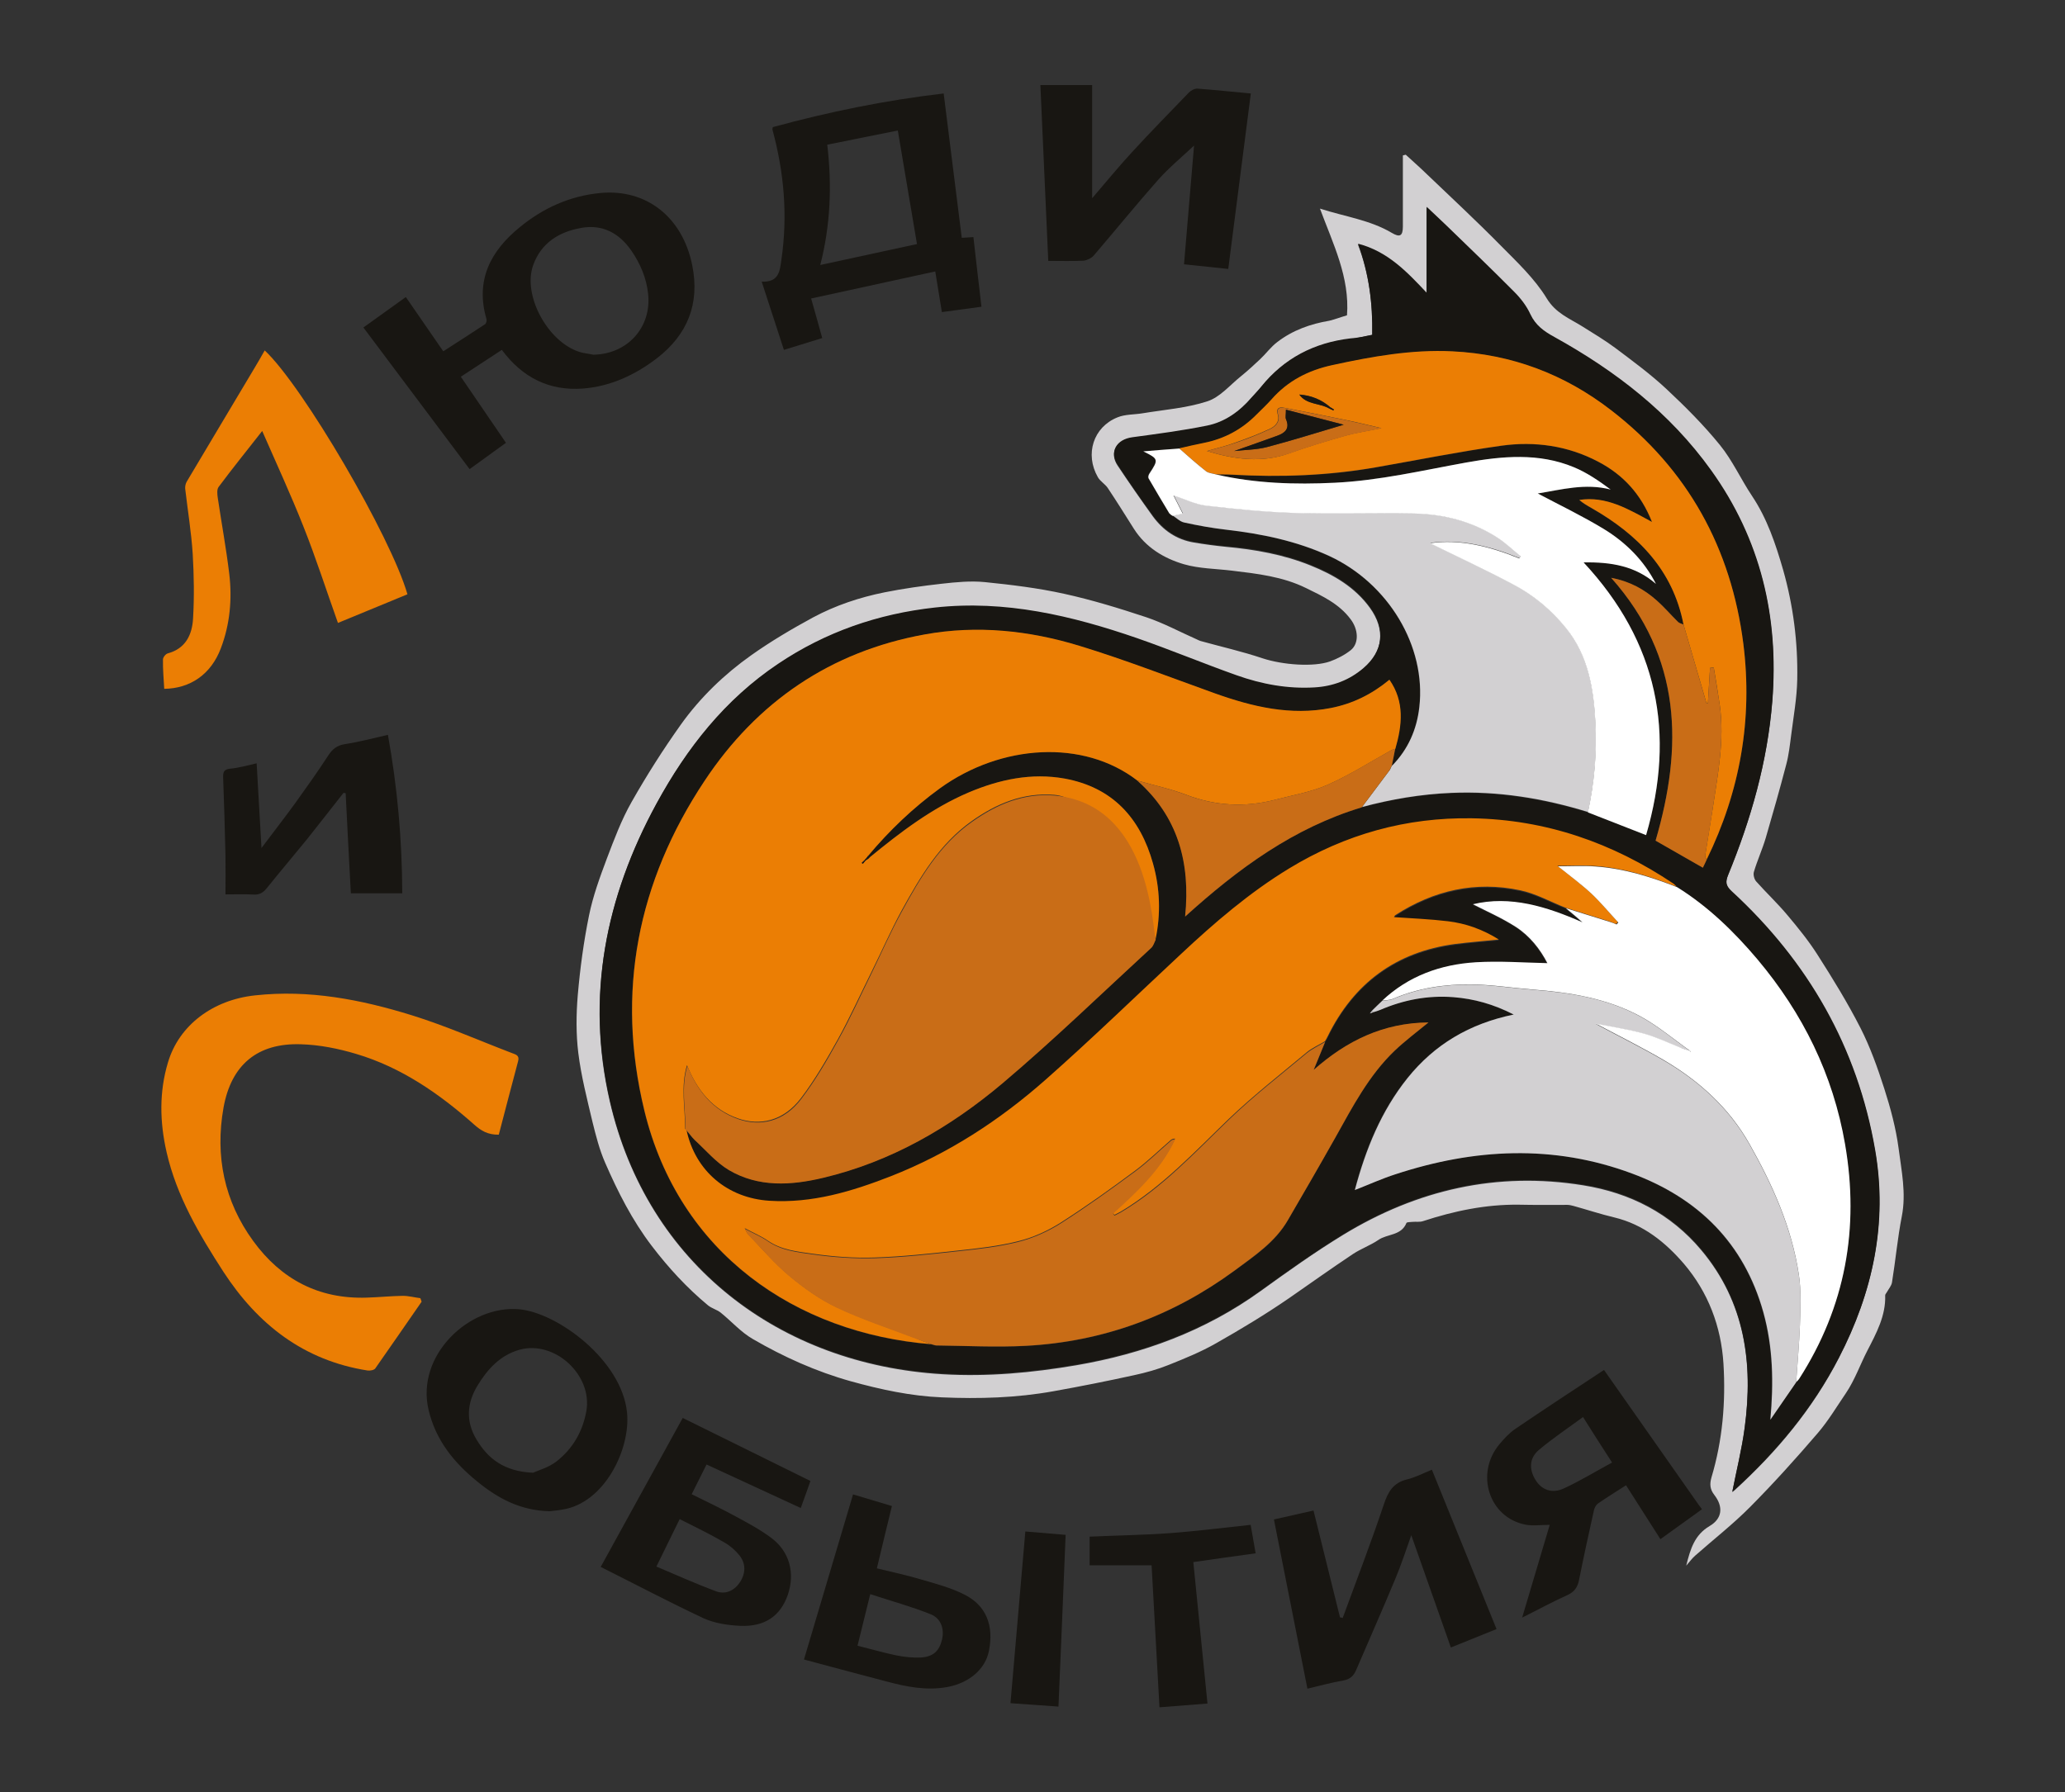<?xml version="1.0" encoding="UTF-8"?> <!-- Generator: Adobe Illustrator 25.4.0, SVG Export Plug-In . SVG Version: 6.00 Build 0) --> <svg xmlns="http://www.w3.org/2000/svg" xmlns:xlink="http://www.w3.org/1999/xlink" id="Слой_1" x="0px" y="0px" viewBox="0 0 115.3 100.1" style="enable-background:new 0 0 115.3 100.1;" xml:space="preserve"><rect x="0" y="0" width="115.3" height="100.1" fill="#333333" stroke="none"/> <style type="text/css"> .st0{fill:#D2D0D2;} .st1{fill:#EB7E04;} .st2{fill:#181612;} .st3{fill:#C96D17;} .st4{fill:#FFFFFF;} </style> <g> <path class="st0" d="M75.21,17.61c0.16-2.12-0.77-3.97-1.51-5.96c1.39,0.45,2.79,0.63,4.02,1.36c0.44,0.26,0.61,0.17,0.61-0.36 c0-1.32,0-2.65,0-3.97c0.05-0.01,0.11-0.03,0.16-0.04c0.38,0.35,0.78,0.7,1.15,1.06c1.39,1.33,2.79,2.63,4.14,4 c0.92,0.93,1.91,1.86,2.58,2.96c0.51,0.84,1.27,1.12,1.99,1.57c0.62,0.39,1.26,0.77,1.85,1.21c0.97,0.73,1.95,1.45,2.83,2.27 c1.06,0.99,2.09,2.02,3,3.14c0.7,0.86,1.17,1.91,1.79,2.84c0.85,1.27,1.32,2.68,1.74,4.13c0.57,2.01,0.83,4.06,0.79,6.13 c-0.02,1.04-0.21,2.08-0.34,3.11c-0.07,0.54-0.13,1.09-0.27,1.62c-0.36,1.38-0.75,2.75-1.15,4.12c-0.19,0.64-0.47,1.25-0.66,1.89 c-0.05,0.16,0.02,0.42,0.13,0.54c0.57,0.64,1.2,1.23,1.75,1.89c0.59,0.7,1.18,1.43,1.67,2.2c0.85,1.33,1.68,2.68,2.4,4.09 c0.55,1.08,0.96,2.24,1.33,3.39c0.35,1.09,0.65,2.21,0.8,3.34c0.16,1.25,0.43,2.5,0.18,3.78c-0.24,1.22-0.35,2.47-0.55,3.7 c-0.03,0.19-0.19,0.37-0.29,0.55c-0.03,0.06-0.09,0.11-0.09,0.17c0.04,1.14-0.5,2.13-0.99,3.08c-0.41,0.79-0.7,1.64-1.2,2.38 c-0.51,0.75-0.98,1.54-1.57,2.23c-1.21,1.41-2.46,2.8-3.77,4.12c-0.96,0.97-2.05,1.82-3.08,2.73c-0.15,0.13-0.27,0.29-0.5,0.56 c0.24-0.97,0.48-1.72,1.3-2.21c0.72-0.42,0.78-1.08,0.27-1.74c-0.24-0.31-0.27-0.59-0.16-0.98c0.62-2.07,0.8-4.2,0.67-6.35 c-0.13-2.08-0.85-3.98-2.2-5.57c-1.04-1.21-2.27-2.21-3.9-2.6c-0.76-0.18-1.51-0.43-2.27-0.64c-0.11-0.03-0.24-0.06-0.35-0.06 c-0.91,0-1.81,0.01-2.72-0.01c-1.84-0.02-3.6,0.35-5.34,0.92c-0.18,0.06-0.39,0.02-0.59,0.04c-0.12,0.01-0.31,0.01-0.33,0.06 c-0.29,0.72-1.07,0.6-1.57,0.95c-0.44,0.3-0.97,0.49-1.41,0.78c-1.2,0.8-2.38,1.64-3.56,2.46c-1.32,0.91-2.7,1.74-4.09,2.53 c-0.84,0.48-1.75,0.85-2.65,1.21c-0.62,0.25-1.27,0.43-1.92,0.57c-1.5,0.33-3.01,0.63-4.52,0.9c-2.06,0.37-4.14,0.43-6.22,0.34 c-1.73-0.07-3.43-0.44-5.09-0.9c-1.93-0.54-3.75-1.36-5.47-2.36c-0.66-0.38-1.19-0.99-1.8-1.48c-0.21-0.16-0.49-0.23-0.7-0.4 c-1.18-0.98-2.21-2.1-3.14-3.32c-1.09-1.43-1.89-3.01-2.6-4.64c-0.32-0.73-0.52-1.52-0.71-2.29c-0.3-1.27-0.63-2.55-0.79-3.84 c-0.13-1.06-0.12-2.16-0.03-3.23c0.13-1.5,0.33-2.99,0.63-4.46c0.22-1.08,0.6-2.12,0.99-3.16c0.41-1.08,0.82-2.18,1.39-3.18 c0.84-1.48,1.76-2.93,2.75-4.32c1.08-1.51,2.42-2.8,3.93-3.87c1.1-0.78,2.27-1.47,3.45-2.11c1.25-0.67,2.6-1.12,3.99-1.4 c1.05-0.21,2.12-0.36,3.19-0.48c0.8-0.09,1.62-0.17,2.42-0.09c1.48,0.15,2.96,0.33,4.41,0.65c1.55,0.34,3.08,0.81,4.59,1.31 c0.98,0.33,1.9,0.83,2.85,1.25c0.06,0.03,0.12,0.06,0.19,0.08c1.15,0.32,2.31,0.58,3.44,0.96c1.15,0.38,2.87,0.5,3.78,0.18 c0.41-0.15,0.82-0.36,1.16-0.63c0.48-0.39,0.42-1.17-0.01-1.73c-0.64-0.86-1.57-1.29-2.49-1.74c-1.3-0.64-2.72-0.8-4.13-0.97 c-0.9-0.11-1.83-0.11-2.69-0.36c-1.12-0.33-2.13-0.94-2.79-1.98c-0.48-0.76-0.96-1.53-1.46-2.28c-0.15-0.22-0.42-0.37-0.55-0.6 c-0.74-1.29-0.25-2.8,1.09-3.34c0.43-0.18,0.94-0.15,1.41-0.23c1.21-0.2,2.46-0.29,3.62-0.67c0.7-0.23,1.25-0.9,1.86-1.39 c0.37-0.3,0.73-0.63,1.08-0.96c0.33-0.31,0.6-0.69,0.96-0.96c0.86-0.66,1.85-1.01,2.91-1.19C74.53,17.84,74.83,17.72,75.21,17.61z M76.62,18.7c-0.43,0.08-0.83,0.19-1.24,0.24c-2.01,0.23-3.68,1.1-4.96,2.68c-0.17,0.21-0.37,0.41-0.55,0.62 c-0.67,0.78-1.49,1.37-2.49,1.57c-1.38,0.27-2.78,0.46-4.17,0.65c-0.88,0.12-1.29,0.82-0.81,1.54c0.64,0.96,1.3,1.91,1.97,2.84 c0.57,0.78,1.32,1.3,2.29,1.46c0.59,0.1,1.19,0.18,1.79,0.24c1.62,0.15,3.21,0.43,4.72,1.04c1.29,0.52,2.48,1.21,3.32,2.37 c0.88,1.22,0.74,2.45-0.37,3.4c-0.79,0.67-1.7,1.02-2.73,1.08c-1.5,0.09-2.96-0.19-4.36-0.68c-1.86-0.66-3.69-1.43-5.55-2.07 c-3.65-1.26-7.37-2.14-11.29-1.71c-3.17,0.35-6.1,1.36-8.75,3.14c-2.97,1.99-5.1,4.71-6.79,7.8c-2.84,5.22-3.95,10.75-2.6,16.61 c2.1,9.09,9.48,14.69,18.58,15.23c2.51,0.15,4.99-0.08,7.46-0.5c3.73-0.64,7.2-1.91,10.29-4.14c1.51-1.09,3.02-2.17,4.61-3.14 c4.13-2.52,8.6-3.55,13.41-2.77c2.61,0.42,4.88,1.57,6.6,3.63c2.43,2.9,2.9,6.32,2.41,9.93c-0.16,1.2-0.46,2.39-0.69,3.57 c0.02-0.01,0.07-0.04,0.12-0.09c2.35-2.14,4.37-4.55,5.83-7.39c1.89-3.65,2.72-7.51,2.02-11.59c-0.99-5.73-3.74-10.52-8.01-14.45 c-0.32-0.29-0.36-0.51-0.2-0.91c1.28-3.12,2.2-6.33,2.47-9.71c0.37-4.7-0.65-9.03-3.42-12.89c-2.3-3.2-5.34-5.54-8.75-7.44 c-0.57-0.31-1.05-0.65-1.34-1.27c-0.21-0.46-0.54-0.89-0.9-1.25c-1.24-1.25-2.51-2.46-3.77-3.69c-0.33-0.32-0.67-0.64-1.12-1.06 c0,1.68,0,3.2,0,4.8c-1.11-1.18-2.18-2.31-3.83-2.74C76.44,15.28,76.65,16.94,76.62,18.7z"></path> <path class="st1" d="M23.54,72.7c-0.86,1.24-1.72,2.49-2.59,3.73c-0.07,0.09-0.29,0.13-0.43,0.11c-3.56-0.56-6.13-2.57-8.05-5.52 c-1.35-2.09-2.61-4.22-3.17-6.68c-0.38-1.67-0.42-3.35,0.08-5.01c0.62-2.08,2.51-3.49,4.86-3.74c3.01-0.33,5.91,0.23,8.75,1.11 c1.9,0.59,3.73,1.4,5.59,2.11c0.2,0.08,0.44,0.12,0.35,0.45c-0.37,1.37-0.72,2.75-1.08,4.11c-0.61,0.01-0.99-0.22-1.37-0.56 c-1.95-1.73-4.07-3.2-6.59-3.95c-1-0.3-2.05-0.51-3.09-0.54c-2.43-0.08-3.89,1.15-4.32,3.54c-0.48,2.7,0.04,5.23,1.66,7.45 c1.55,2.13,3.65,3.25,6.34,3.16c0.67-0.02,1.34-0.09,2.01-0.1c0.33,0,0.65,0.09,0.98,0.13C23.5,72.57,23.52,72.63,23.54,72.7z"></path> <path class="st2" d="M28.02,19.54c-0.78,0.51-1.52,1-2.29,1.5c0.84,1.23,1.66,2.43,2.52,3.69c-0.67,0.48-1.33,0.96-2.03,1.47 c-1.97-2.63-3.94-5.26-5.93-7.91c0.8-0.57,1.56-1.12,2.37-1.7c0.7,1.01,1.38,2,2.09,3.03c0.79-0.51,1.56-1,2.33-1.51 c0.07-0.04,0.11-0.21,0.08-0.3c-0.63-2.17,0.24-3.8,1.86-5.12c1.3-1.07,2.81-1.75,4.49-1.91c2.58-0.25,4.6,1.35,5.14,4.03 c0.44,2.16-0.27,3.9-2,5.22c-1.21,0.92-2.57,1.55-4.1,1.67C30.68,21.84,29.18,21.1,28.02,19.54z M33.13,19.81 c1.89-0.03,3.25-1.51,3.06-3.38c-0.09-0.89-0.43-1.69-0.93-2.42c-0.68-0.99-1.62-1.5-2.82-1.28c-1.23,0.22-2.23,0.84-2.67,2.08 c-0.6,1.66,0.79,4.26,2.57,4.84C32.58,19.73,32.86,19.75,33.13,19.81z"></path> <path class="st1" d="M14.78,19.57c2.13,1.99,7.05,10.41,7.97,13.62c-1.29,0.53-2.59,1.07-3.88,1.6c-0.65-1.82-1.23-3.63-1.93-5.39 c-0.7-1.77-1.5-3.5-2.3-5.33c-0.87,1.11-1.67,2.1-2.43,3.12c-0.11,0.14-0.08,0.42-0.05,0.62c0.21,1.41,0.47,2.82,0.64,4.23 c0.17,1.42,0.04,2.83-0.47,4.17c-0.55,1.45-1.7,2.24-3.16,2.26c-0.03-0.55-0.08-1.09-0.07-1.64c0-0.12,0.15-0.31,0.27-0.34 c1-0.27,1.36-1.05,1.41-1.95c0.07-1.2,0.05-2.41-0.02-3.61c-0.08-1.22-0.28-2.43-0.42-3.64c-0.01-0.12,0.02-0.27,0.08-0.38 c1.25-2.11,2.52-4.22,3.78-6.34C14.39,20.26,14.58,19.92,14.78,19.57z"></path> <path class="st2" d="M42.53,15.73c0.98,0.04,1.01-0.61,1.1-1.23c0.36-2.46,0.15-4.87-0.5-7.26c-0.01-0.03,0.01-0.06,0.02-0.14 c3.11-0.85,6.28-1.5,9.54-1.88c0.34,2.72,0.67,5.38,1.01,8.06c0.21-0.01,0.41-0.02,0.65-0.04c0.15,1.29,0.29,2.57,0.45,3.89 c-0.72,0.1-1.45,0.2-2.21,0.3c-0.12-0.73-0.23-1.43-0.37-2.27c-2.33,0.51-4.62,1.01-6.93,1.51c0.23,0.8,0.42,1.49,0.62,2.21 c-0.71,0.22-1.41,0.43-2.14,0.66C43.37,18.31,42.97,17.08,42.53,15.73z M50.13,7.29c-1.33,0.27-2.62,0.52-3.94,0.79 c0.27,2.28,0.18,4.5-0.39,6.72c1.84-0.4,3.62-0.78,5.4-1.17C50.84,11.5,50.49,9.42,50.13,7.29z"></path> <path class="st2" d="M58.53,14.57c-0.15-3.26-0.29-6.51-0.44-9.82c0.96,0,1.89,0,2.89,0c0,2.06,0,4.13,0,6.32 c0.81-0.94,1.51-1.8,2.26-2.61c1.03-1.12,2.09-2.2,3.14-3.29c0.12-0.12,0.32-0.23,0.48-0.22c0.98,0.07,1.95,0.18,2.98,0.27 c-0.42,3.28-0.84,6.51-1.26,9.8c-0.83-0.09-1.62-0.17-2.47-0.26c0.19-2.23,0.38-4.45,0.56-6.63c-0.67,0.63-1.4,1.23-2.02,1.93 c-1.22,1.38-2.38,2.81-3.58,4.21c-0.13,0.15-0.38,0.27-0.58,0.29C59.85,14.59,59.21,14.57,58.53,14.57z"></path> <path class="st2" d="M74.97,90.36c0.77-2.1,1.58-4.2,2.29-6.32c0.24-0.73,0.53-1.23,1.31-1.42c0.46-0.11,0.89-0.34,1.38-0.54 c1.2,2.95,2.39,5.9,3.61,8.9c-0.85,0.34-1.67,0.67-2.55,1.03c-0.74-2.09-1.46-4.14-2.21-6.27c-0.31,0.87-0.57,1.67-0.89,2.43 c-0.71,1.71-1.46,3.4-2.19,5.1c-0.14,0.32-0.33,0.51-0.7,0.58c-0.67,0.11-1.33,0.3-2.02,0.46c-0.63-3.18-1.25-6.31-1.87-9.45 c0.76-0.17,1.46-0.33,2.21-0.5c0.5,2,0.99,3.98,1.48,5.97C74.85,90.33,74.91,90.34,74.97,90.36z"></path> <path class="st2" d="M95.03,84.29c-0.78,0.56-1.53,1.1-2.32,1.67c-0.64-1.01-1.28-2-1.92-3.01c-0.53,0.34-1.06,0.67-1.57,1.02 c-0.11,0.08-0.19,0.24-0.22,0.37c-0.29,1.29-0.57,2.58-0.83,3.88c-0.08,0.42-0.26,0.69-0.67,0.87c-0.83,0.37-1.62,0.81-2.51,1.25 c0.52-1.76,1.02-3.43,1.54-5.18c-0.5,0-0.94,0.07-1.35-0.01c-2.04-0.39-2.83-2.85-1.46-4.49c0.26-0.31,0.55-0.63,0.89-0.86 c1.63-1.11,3.28-2.19,4.95-3.29c1.76,2.51,3.54,5.05,5.32,7.58C94.93,84.15,94.97,84.2,95.03,84.29z M88.39,79.14 c-0.86,0.63-1.7,1.19-2.47,1.84c-0.54,0.46-0.55,1.09-0.18,1.68c0.34,0.55,0.92,0.77,1.57,0.47c0.91-0.42,1.78-0.95,2.7-1.45 C89.44,80.81,88.94,80.01,88.39,79.14z"></path> <path class="st2" d="M33.54,87.51c1.59-2.89,3.1-5.64,4.58-8.32c2.38,1.17,4.73,2.34,7.13,3.52c-0.15,0.43-0.33,0.94-0.54,1.51 c-1.76-0.81-3.48-1.61-5.26-2.43c-0.26,0.51-0.53,1.05-0.83,1.66c0.83,0.41,1.65,0.8,2.44,1.23c0.68,0.37,1.36,0.73,1.98,1.19 c1.05,0.77,1.37,1.99,0.94,3.22c-0.41,1.16-1.28,1.77-2.64,1.71c-0.69-0.03-1.43-0.14-2.05-0.42 C37.37,89.48,35.5,88.49,33.54,87.51z M37.95,84.84c-0.42,0.86-0.83,1.69-1.3,2.65c1.14,0.48,2.22,0.97,3.33,1.38 c0.5,0.19,0.99-0.01,1.31-0.47c0.35-0.5,0.37-1.07,0-1.53c-0.23-0.29-0.53-0.55-0.85-0.73C39.65,85.68,38.82,85.28,37.95,84.84z"></path> <path class="st2" d="M30.68,84.4c-1.63-0.04-2.88-0.72-4.02-1.65c-1.31-1.06-2.33-2.31-2.73-4.01c-0.72-3.04,2.26-5.87,5.06-5.62 c2.15,0.2,5.72,2.84,6.02,5.76c0.21,2.06-1.27,5.08-3.62,5.43C31.12,84.36,30.85,84.38,30.68,84.4z M29.76,82.25 c0.29-0.13,0.87-0.29,1.31-0.63c0.91-0.71,1.47-1.68,1.67-2.82c0.35-2.01-1.77-3.96-3.73-3.42c-1.07,0.3-1.78,1.07-2.34,1.99 c-0.61,0.99-0.67,2.03-0.06,3.03C27.24,81.46,28.15,82.18,29.76,82.25z"></path> <path class="st2" d="M22.46,49.89c-1,0-1.93,0-2.87,0c-0.1-1.87-0.2-3.73-0.29-5.59c-0.04-0.01-0.08-0.01-0.12-0.02 c-0.68,0.86-1.35,1.73-2.03,2.58c-0.75,0.92-1.52,1.83-2.26,2.75c-0.2,0.25-0.41,0.37-0.74,0.35c-0.48-0.03-0.96-0.01-1.56-0.01 c0-0.74,0.01-1.45,0-2.17c-0.03-1.45-0.08-2.89-0.13-4.34c-0.01-0.3,0.02-0.47,0.39-0.51c0.47-0.04,0.94-0.18,1.48-0.3 c0.09,1.55,0.18,3.08,0.27,4.73c0.67-0.89,1.29-1.69,1.88-2.5c0.63-0.88,1.26-1.76,1.85-2.67c0.23-0.35,0.48-0.56,0.92-0.63 c0.79-0.12,1.57-0.33,2.41-0.52C22.19,43.98,22.45,46.89,22.46,49.89z"></path> <path class="st2" d="M44.89,92.68c0.93-3.13,1.83-6.15,2.74-9.22c0.72,0.22,1.42,0.43,2.17,0.65c-0.28,1.14-0.55,2.27-0.84,3.48 c0.83,0.2,1.66,0.38,2.47,0.62c0.82,0.24,1.66,0.46,2.41,0.84c1.22,0.61,1.66,1.72,1.38,3.14c-0.2,1.04-1.12,1.81-2.34,2.03 c-1.17,0.21-2.29-0.02-3.41-0.32C47.97,93.51,46.46,93.1,44.89,92.68z M47.88,91.91c0.73,0.18,1.44,0.39,2.16,0.54 c0.45,0.09,0.92,0.14,1.37,0.12c0.7-0.04,1.04-0.37,1.19-1.01c0.13-0.56-0.04-1.16-0.62-1.4c-1.09-0.44-2.24-0.75-3.39-1.13 C48.33,90.08,48.11,90.97,47.88,91.91z"></path> <path class="st2" d="M60.84,85.82c1.54-0.07,3.04-0.09,4.53-0.2c1.47-0.11,2.94-0.3,4.46-0.46c0.08,0.47,0.17,0.99,0.28,1.59 c-1.16,0.16-2.31,0.32-3.48,0.49c0.26,2.62,0.52,5.23,0.79,7.9c-0.88,0.07-1.75,0.14-2.68,0.21c-0.15-2.66-0.29-5.28-0.44-7.93 c-1.15,0-2.29,0-3.46,0C60.84,86.87,60.84,86.35,60.84,85.82z"></path> <path class="st2" d="M57.25,85.53c0.79,0.07,1.49,0.13,2.25,0.19c-0.13,3.18-0.26,6.35-0.4,9.59c-0.9-0.06-1.75-0.13-2.68-0.19 C56.7,91.92,56.97,88.74,57.25,85.53z"></path> <path class="st2" d="M76.62,18.7c0.03-1.75-0.18-3.41-0.79-5.09c1.65,0.43,2.72,1.56,3.83,2.74c0-1.6,0-3.12,0-4.8 c0.44,0.42,0.78,0.73,1.12,1.06c1.26,1.22,2.53,2.44,3.77,3.69c0.36,0.36,0.69,0.79,0.9,1.25c0.29,0.62,0.77,0.96,1.34,1.27 c3.41,1.89,6.45,4.23,8.75,7.44c2.77,3.86,3.79,8.19,3.42,12.89c-0.27,3.38-1.19,6.59-2.47,9.71c-0.16,0.4-0.12,0.61,0.2,0.91 c4.27,3.93,7.02,8.72,8.01,14.45c0.71,4.09-0.13,7.94-2.02,11.59c-1.47,2.84-3.48,5.25-5.83,7.39c-0.05,0.04-0.1,0.07-0.12,0.09 c0.23-1.18,0.53-2.36,0.69-3.57c0.48-3.61,0.01-7.03-2.41-9.93c-1.72-2.06-3.99-3.21-6.6-3.63c-4.81-0.78-9.28,0.25-13.41,2.77 c-1.58,0.97-3.1,2.05-4.61,3.14c-3.1,2.23-6.56,3.5-10.29,4.14c-2.48,0.42-4.96,0.65-7.46,0.5c-9.1-0.53-16.49-6.14-18.58-15.23 c-1.35-5.85-0.25-11.38,2.6-16.61c1.69-3.1,3.82-5.81,6.79-7.8c2.65-1.78,5.58-2.79,8.75-3.14c3.92-0.43,7.64,0.45,11.29,1.71 c1.87,0.65,3.69,1.41,5.55,2.07c1.4,0.5,2.86,0.77,4.36,0.68c1.03-0.06,1.95-0.41,2.73-1.08c1.11-0.95,1.25-2.18,0.37-3.4 c-0.84-1.16-2.02-1.85-3.32-2.37c-1.51-0.61-3.1-0.9-4.72-1.04c-0.6-0.05-1.2-0.14-1.79-0.24c-0.97-0.16-1.72-0.69-2.29-1.46 c-0.68-0.93-1.34-1.88-1.97-2.84c-0.48-0.72-0.08-1.42,0.81-1.54c1.4-0.19,2.79-0.37,4.17-0.65c1-0.2,1.82-0.79,2.49-1.57 c0.18-0.21,0.38-0.4,0.55-0.62c1.28-1.58,2.95-2.44,4.96-2.68C75.79,18.88,76.19,18.78,76.62,18.7z M65.38,28.74 c0.03,0.02,0.06,0.04,0.09,0.06c0.21,0.13,0.41,0.34,0.64,0.39c0.77,0.16,1.55,0.31,2.33,0.4c1.99,0.22,3.94,0.62,5.77,1.47 c3.31,1.52,5.42,5.04,5.03,8.44c-0.14,1.24-0.63,2.37-1.53,3.28c0.06-0.32,0.12-0.63,0.19-0.95c0.38-1.32,0.53-2.61-0.33-3.86 c-0.99,0.83-2.05,1.35-3.27,1.58c-2.25,0.44-4.38-0.07-6.48-0.82c-2.51-0.9-5-1.87-7.55-2.65c-2.81-0.86-5.72-1.17-8.64-0.64 c-5.26,0.95-9.37,3.76-12.3,8.18c-3.73,5.63-4.96,11.8-3.36,18.41c1.93,7.97,8.46,12.44,16.02,13.05c0.1,0.03,0.2,0.07,0.29,0.07 c1.67,0.01,3.34,0.11,5.01,0.02c4.29-0.23,8.18-1.66,11.64-4.2c1.11-0.81,2.27-1.58,2.98-2.82c0.89-1.53,1.78-3.07,2.65-4.61 c0.96-1.71,1.87-3.47,3.31-4.85c0.57-0.55,1.22-1.03,1.89-1.58c-2.53,0.02-4.58,1.03-6.41,2.65c0.21-0.52,0.43-1.04,0.64-1.56 c0.05-0.09,0.11-0.17,0.15-0.27c1.45-2.98,3.81-4.72,7.11-5.16c0.79-0.11,1.58-0.17,2.45-0.25c-0.92-0.57-1.85-0.9-2.84-1.02 c-1-0.12-2-0.15-3.02-0.23c0.04-0.05,0.06-0.1,0.09-0.12c2.13-1.38,4.46-1.91,6.96-1.38c0.87,0.19,1.68,0.64,2.52,0.97 c0.16,0.13,0.32,0.26,0.47,0.39c0.16,0.13,0.31,0.27,0.46,0.4c-2.01-0.89-4.04-1.51-6.12-1.01c0.74,0.38,1.61,0.75,2.39,1.26 c0.79,0.51,1.36,1.25,1.77,2.03c-1.35-0.02-2.67-0.12-3.99-0.05c-1.96,0.12-3.76,0.76-5.23,2.14c-0.19,0.19-0.39,0.38-0.58,0.56 c-0.04,0.05-0.07,0.1-0.11,0.14c0.06-0.02,0.12-0.04,0.19-0.07c0.13-0.04,0.26-0.07,0.39-0.13c1.3-0.56,2.66-0.82,4.08-0.71 c1.15,0.09,2.24,0.39,3.37,0.97c-2.46,0.52-4.42,1.67-5.93,3.55c-1.48,1.84-2.33,3.96-2.94,6.25c0.8-0.31,1.52-0.64,2.27-0.88 c4.4-1.44,8.82-1.68,13.21-0.04c3.69,1.38,6.25,3.89,7.33,7.75c0.54,1.95,0.58,3.94,0.39,6c0.48-0.7,0.96-1.39,1.44-2.09 c0.06-0.06,0.12-0.12,0.17-0.19c2.59-4.03,3.38-8.42,2.56-13.1c-0.68-3.89-2.36-7.31-4.89-10.32c-1.3-1.55-2.75-2.95-4.48-4.03 c-0.06-0.06-0.12-0.13-0.18-0.17c-3.4-2.28-7.12-3.58-11.24-3.65c-3.68-0.06-7.08,0.89-10.22,2.8c-2.22,1.35-4.17,3.04-6.06,4.8 c-2.51,2.34-4.97,4.73-7.54,7c-2.57,2.27-5.43,4.13-8.64,5.39c-2.18,0.86-4.39,1.52-6.78,1.37c-2.34-0.15-4.14-1.66-4.63-3.95 c0.14,0.17,0.27,0.35,0.43,0.5c0.63,0.58,1.2,1.26,1.92,1.69c1.66,0.98,3.48,0.86,5.27,0.43c3.79-0.9,7.08-2.8,10.01-5.28 c2.85-2.41,5.54-5.02,8.29-7.55c0.13-0.12,0.18-0.31,0.26-0.47c0.3-1.42,0.25-2.84-0.14-4.23c-0.71-2.54-2.27-4.26-4.94-4.75 c-1.85-0.34-3.63,0.04-5.34,0.77c-2.07,0.88-3.83,2.23-5.55,3.64c-0.03-0.03-0.05-0.06-0.08-0.1c1.18-1.42,2.51-2.69,4.02-3.78 c3.41-2.46,8-2.75,11.01-0.43c2.26,2,2.99,4.56,2.68,7.6c2.98-2.7,6.08-4.96,9.86-6.1c1.63-0.44,3.29-0.72,4.99-0.79 c2.61-0.1,5.15,0.31,7.63,1.07c1.07,0.42,2.15,0.84,3.25,1.27c1.66-5.69,0.66-10.77-3.49-15.23c1.57-0.03,2.91,0.2,4.04,1.2 c-0.66-1.31-1.67-2.32-2.9-3.06c-1.2-0.73-2.47-1.34-3.7-1.99c1.32-0.2,2.66-0.58,4.07-0.22c-0.66-0.49-1.33-0.95-2.06-1.25 c-1.96-0.8-3.99-0.62-6-0.26c-2.44,0.44-4.85,1.01-7.34,1.13C72.3,27.07,70.09,27,67.9,26.5c0.31,0.01,0.62,0,0.93,0.02 c2.68,0.15,5.34,0.06,7.98-0.41c2.34-0.41,4.67-0.88,7.02-1.21c1.87-0.26,3.72-0.01,5.42,0.9c1.37,0.72,2.37,1.79,2.99,3.36 c-1.34-0.73-2.56-1.46-4.06-1.23c0.21,0.19,0.45,0.32,0.68,0.45c2.59,1.48,4.55,3.45,5.14,6.51c-0.1-0.05-0.23-0.07-0.3-0.15 c-0.4-0.4-0.77-0.84-1.2-1.21c-0.69-0.61-1.48-1.06-2.54-1.26c3.95,4.45,4.01,9.44,2.48,14.68c0.89,0.51,1.75,1,2.64,1.51 c0.08-0.16,0.14-0.3,0.21-0.44c1.87-3.82,2.58-7.85,2.05-12.06c-0.68-5.33-3.09-9.73-7.38-13.04c-2.61-2.01-5.55-3.13-8.87-3.29 c-2.28-0.11-4.49,0.29-6.7,0.77c-1.34,0.29-2.49,0.88-3.4,1.92c-0.26,0.3-0.56,0.57-0.84,0.85c-0.81,0.82-1.78,1.34-2.91,1.57 c-0.47,0.1-0.93,0.21-1.4,0.31c-0.67,0.05-1.35,0.1-2.02,0.15c0.85,0.42,0.86,0.45,0.34,1.24c-0.05,0.07-0.09,0.2-0.05,0.26 c0.38,0.66,0.77,1.31,1.16,1.96C65.32,28.69,65.35,28.71,65.38,28.74z"></path> <path class="st1" d="M52,75.07c-7.56-0.61-14.09-5.08-16.02-13.05c-1.6-6.6-0.38-12.78,3.36-18.41c2.93-4.42,7.04-7.23,12.3-8.18 c2.92-0.53,5.83-0.22,8.64,0.64c2.55,0.78,5.04,1.75,7.55,2.65c2.1,0.75,4.22,1.26,6.48,0.82c1.21-0.24,2.28-0.76,3.27-1.58 c0.86,1.24,0.71,2.54,0.33,3.86c-0.06,0.02-0.13,0.03-0.19,0.06c-1.19,0.66-2.35,1.4-3.59,1.95c-0.93,0.41-1.96,0.58-2.95,0.84 c-1.67,0.43-3.31,0.34-4.94-0.28c-0.89-0.34-1.82-0.53-2.74-0.8c-3.01-2.32-7.6-2.03-11.01,0.43c-1.5,1.09-2.83,2.36-4.02,3.78 c-0.03,0.04-0.06,0.08-0.09,0.12c-0.03,0.04-0.06,0.07-0.1,0.11c-0.06,0.05-0.11,0.11-0.17,0.16c0.02,0.02,0.04,0.03,0.06,0.05 c0.05-0.06,0.09-0.11,0.14-0.17c0.04-0.03,0.08-0.06,0.13-0.09c0.04-0.03,0.07-0.06,0.11-0.09c1.72-1.41,3.48-2.76,5.55-3.64 c1.71-0.72,3.49-1.1,5.34-0.77c2.68,0.49,4.23,2.2,4.94,4.75c0.39,1.39,0.44,2.81,0.14,4.23c-0.2-0.7-0.4-1.4-0.6-2.11 c-0.25-0.91-0.5-1.83-0.76-2.76c-1.16,0.11-1.48-0.56-1.46-1.57c-0.04,0.03-0.09,0.06-0.13,0.09c0,0.36,0,0.73,0,1.09 c-0.05,0-0.11,0.01-0.16,0.01c-0.04-0.47-0.08-0.93-0.13-1.44c-1.18-0.62-2.5-0.55-3.85-0.21c0.75-0.68,1.64-0.84,2.62-0.77 c-0.39-0.2-0.78-0.37-1.18-0.4c-1.74-0.14-3.24,0.49-4.62,1.47c-1.79,1.27-2.87,3.11-3.9,4.98c-0.61,1.12-1.12,2.29-1.69,3.44 c-0.62,1.25-1.2,2.53-1.87,3.75c-0.63,1.13-1.28,2.26-2.06,3.29c-1,1.32-2.33,1.56-3.53,1.14c-1.41-0.49-2.29-1.59-2.84-2.97 c-0.36,1.17-0.11,2.37-0.1,3.55c0,0.02,0.04,0.05,0.07,0.07c0.49,2.29,2.29,3.8,4.63,3.95c2.39,0.15,4.6-0.52,6.78-1.37 c3.21-1.26,6.07-3.12,8.64-5.39c2.57-2.27,5.03-4.66,7.54-7c1.89-1.77,3.84-3.45,6.06-4.8c3.14-1.91,6.54-2.86,10.22-2.8 c4.12,0.07,7.84,1.37,11.24,3.65c0.07,0.05,0.12,0.12,0.18,0.17c-1.48-0.58-2.99-1.05-4.58-1.16c-0.66-0.04-1.32-0.01-2.08-0.01 c0.7,0.56,1.31,1.01,1.86,1.52c0.54,0.5,1.01,1.07,1.51,1.62c-0.03,0.04-0.07,0.07-0.1,0.11c-0.11-0.04-0.21-0.09-0.33-0.13 c-0.83-0.26-1.66-0.52-2.5-0.78c-0.84-0.33-1.65-0.79-2.52-0.97c-2.49-0.53-4.82,0-6.96,1.38c-0.04,0.02-0.06,0.07-0.09,0.12 c1.02,0.07,2.02,0.11,3.02,0.23c0.99,0.12,1.93,0.45,2.84,1.02c-0.87,0.09-1.66,0.15-2.45,0.25c-3.29,0.44-5.65,2.18-7.11,5.16 c-0.04,0.09-0.1,0.18-0.15,0.27c-0.34,0.21-0.72,0.37-1.03,0.63c-1.46,1.22-2.97,2.4-4.34,3.71c-1.9,1.83-3.7,3.77-5.99,5.15 c-0.13,0.08-0.27,0.14-0.4,0.21c-0.03-0.04-0.05-0.08-0.08-0.11c1.35-1.23,2.68-2.47,3.47-4.15c-0.11,0-0.18,0.03-0.24,0.08 c-0.66,0.57-1.29,1.19-1.99,1.71c-1.36,1.01-2.74,2-4.17,2.91c-0.71,0.45-1.52,0.82-2.33,1.02c-1.11,0.28-2.25,0.41-3.39,0.53 c-1.55,0.17-3.1,0.34-4.66,0.39c-1.14,0.04-2.3-0.05-3.44-0.21c-0.86-0.12-1.77-0.21-2.53-0.74c-0.36-0.25-0.78-0.42-1.28-0.69 c0.1,0.19,0.13,0.27,0.18,0.32c0.76,0.79,1.48,1.64,2.32,2.34c0.81,0.67,1.69,1.31,2.64,1.75c1.42,0.67,2.92,1.16,4.39,1.72 C51.42,74.87,51.71,74.97,52,75.07z M62.13,46.44c-0.05,0-0.09,0.01-0.14,0.01c0.08,0.22,0.11,0.49,0.25,0.66 c0.11,0.13,0.37,0.15,0.56,0.22c0-0.03,0.01-0.07,0.01-0.1C62.59,46.97,62.36,46.7,62.13,46.44z"></path> <path class="st3" d="M38.35,63.15c-0.02-0.02-0.07-0.05-0.07-0.07c-0.01-1.19-0.26-2.38,0.1-3.55c0.55,1.38,1.43,2.48,2.84,2.97 c1.2,0.42,2.54,0.18,3.53-1.14c0.78-1.03,1.44-2.16,2.06-3.29c0.68-1.22,1.25-2.5,1.87-3.75c0.56-1.15,1.07-2.32,1.69-3.44 c1.02-1.87,2.1-3.71,3.9-4.98c1.38-0.98,2.89-1.62,4.62-1.47c5.33,0.49,5.44,7.35,5.64,8.05c-0.08,0.16-0.13,0.36-0.26,0.47 c-2.75,2.53-5.44,5.14-8.29,7.55c-2.93,2.47-6.23,4.38-10.01,5.28c-1.8,0.43-3.62,0.54-5.27-0.43c-0.72-0.43-1.29-1.11-1.92-1.69 C38.62,63.5,38.49,63.31,38.35,63.15z"></path> <path class="st3" d="M52,75.07c-0.29-0.1-0.59-0.2-0.88-0.31c-1.47-0.56-2.97-1.05-4.39-1.72c-0.95-0.45-1.83-1.08-2.64-1.75 c-0.84-0.7-1.55-1.55-2.32-2.34c-0.05-0.05-0.08-0.13-0.18-0.32c0.51,0.27,0.92,0.44,1.28,0.69c0.77,0.53,1.67,0.62,2.53,0.74 c1.13,0.16,2.29,0.24,3.44,0.21c1.56-0.05,3.11-0.22,4.66-0.39c1.14-0.12,2.29-0.25,3.39-0.53c0.81-0.21,1.62-0.57,2.33-1.02 c1.43-0.91,2.8-1.9,4.17-2.91c0.7-0.52,1.33-1.14,1.99-1.71c0.06-0.05,0.13-0.08,0.24-0.08c-0.79,1.69-2.12,2.93-3.47,4.15 c0.03,0.04,0.05,0.08,0.08,0.11c0.13-0.07,0.27-0.13,0.4-0.21c2.29-1.37,4.09-3.32,5.99-5.15c1.37-1.32,2.88-2.49,4.34-3.71 c0.31-0.25,0.68-0.42,1.03-0.63c-0.21,0.52-0.43,1.04-0.64,1.56c1.83-1.62,3.88-2.63,6.41-2.65c-0.67,0.55-1.31,1.03-1.89,1.58 c-1.44,1.38-2.35,3.13-3.31,4.85c-0.87,1.55-1.76,3.08-2.65,4.61c-0.71,1.23-1.88,2-2.98,2.82c-3.46,2.54-7.35,3.97-11.64,4.2 c-1.66,0.09-3.34,0-5.01-0.02C52.2,75.14,52.1,75.09,52,75.07z"></path> <path class="st0" d="M100.29,77.2c-0.48,0.7-0.96,1.39-1.44,2.09c0.19-2.06,0.15-4.05-0.39-6c-1.08-3.87-3.64-6.38-7.33-7.75 c-4.4-1.64-8.82-1.4-13.21,0.04c-0.75,0.24-1.47,0.57-2.27,0.88c0.61-2.29,1.47-4.41,2.94-6.25c1.51-1.88,3.46-3.04,5.93-3.55 c-1.13-0.58-2.22-0.88-3.37-0.97c-1.42-0.11-2.78,0.15-4.08,0.71c-0.12,0.05-0.26,0.09-0.39,0.13c-0.03-0.03-0.05-0.05-0.08-0.08 c0.19-0.19,0.39-0.38,0.58-0.56c0.2-0.03,0.42-0.02,0.6-0.1c1.4-0.6,2.88-0.82,4.38-0.8c1.13,0.01,2.25,0.19,3.38,0.28 c2.1,0.16,4.18,0.48,6.05,1.5c0.98,0.53,1.86,1.28,2.78,1.93l0,0c-0.19-0.06-0.39-0.12-0.58-0.19c-0.66-0.25-1.29-0.57-1.97-0.76 c-0.86-0.24-1.74-0.37-2.71-0.56c1.31,0.7,2.54,1.31,3.73,2c2.01,1.16,3.7,2.69,4.85,4.73c1.29,2.28,2.36,4.67,2.75,7.29 c0.14,0.92,0.09,1.88,0.06,2.82C100.46,75.08,100.36,76.14,100.29,77.2z"></path> <path class="st4" d="M94.37,58.69c-0.92-0.65-1.79-1.39-2.78-1.93c-1.87-1.01-3.95-1.34-6.05-1.5c-1.13-0.09-2.25-0.27-3.38-0.28 c-1.5-0.02-2.98,0.2-4.38,0.8c-0.18,0.08-0.4,0.07-0.6,0.1c1.47-1.38,3.26-2.02,5.23-2.14c1.32-0.08,2.64,0.02,3.99,0.05 c-0.4-0.78-0.98-1.52-1.77-2.03c-0.78-0.5-1.65-0.88-2.39-1.26c2.08-0.5,4.1,0.12,6.12,1.01c-0.15-0.13-0.31-0.27-0.46-0.4 c-0.16-0.13-0.31-0.26-0.47-0.39c0.83,0.26,1.66,0.52,2.5,0.78c0.11,0.03,0.22,0.08,0.33,0.13c0.03-0.04,0.07-0.07,0.1-0.11 c-0.5-0.54-0.97-1.11-1.51-1.62c-0.55-0.51-1.16-0.96-1.86-1.52c0.76,0,1.43-0.04,2.08,0.01c1.6,0.11,3.1,0.58,4.58,1.16 c1.73,1.08,3.17,2.48,4.48,4.03c2.53,3.01,4.22,6.43,4.89,10.32c0.81,4.69,0.02,9.08-2.56,13.1c-0.04,0.07-0.11,0.12-0.17,0.19 c0.07-1.06,0.17-2.12,0.21-3.18c0.03-0.94,0.08-1.9-0.06-2.82c-0.39-2.62-1.46-5.01-2.75-7.29c-1.15-2.04-2.84-3.56-4.85-4.73 c-1.19-0.69-2.41-1.3-3.73-2c0.97,0.19,1.85,0.32,2.71,0.56c0.67,0.19,1.31,0.5,1.97,0.76C93.98,58.58,94.18,58.63,94.37,58.69 c0,0.02,0.01,0.03,0.01,0.04c0.01,0.01,0.02,0,0.03,0.01C94.4,58.72,94.39,58.71,94.37,58.69z"></path> <path class="st0" d="M77.72,42.77c0.9-0.91,1.39-2.03,1.53-3.28c0.39-3.4-1.73-6.91-5.03-8.44c-1.83-0.84-3.78-1.24-5.77-1.47 c-0.78-0.09-1.56-0.23-2.33-0.4c-0.23-0.05-0.43-0.25-0.64-0.39c0.19-0.04,0.39-0.08,0.57-0.12c-0.17-0.33-0.35-0.68-0.52-1.02 c0.65,0.21,1.22,0.5,1.81,0.57c1.65,0.19,3.31,0.36,4.97,0.41c2.21,0.07,4.42-0.01,6.63,0.03c1.67,0.03,3.27,0.44,4.7,1.36 c0.45,0.29,0.85,0.67,1.27,1.02c-0.02,0.04-0.05,0.09-0.07,0.13c-1.66-0.68-3.35-1.09-4.98-0.85c1.46,0.72,3.06,1.46,4.62,2.29 c1.15,0.61,2.14,1.44,2.97,2.45c1.24,1.54,1.54,3.39,1.64,5.27c0.09,1.69-0.06,3.37-0.42,5.02c-2.49-0.77-5.02-1.18-7.63-1.07 c-1.69,0.07-3.35,0.35-4.99,0.79c0.52-0.69,1.04-1.39,1.56-2.08c0.04-0.09,0.08-0.17,0.12-0.26L77.72,42.77z"></path> <path class="st1" d="M94,34.88c-0.59-3.05-2.55-5.03-5.14-6.51c-0.23-0.13-0.47-0.27-0.68-0.45c1.5-0.23,2.72,0.5,4.06,1.23 c-0.62-1.57-1.62-2.64-2.99-3.36c-1.7-0.9-3.55-1.16-5.42-0.9c-2.35,0.33-4.68,0.8-7.02,1.21c-2.64,0.46-5.31,0.56-7.98,0.41 c-0.31-0.02-0.62-0.01-0.93-0.02c-0.19-0.06-0.42-0.06-0.57-0.18c-0.51-0.4-1-0.85-1.49-1.27c0.47-0.11,0.93-0.22,1.4-0.31 c1.13-0.23,2.1-0.75,2.91-1.57c0.28-0.28,0.57-0.55,0.84-0.85c0.91-1.04,2.06-1.63,3.4-1.92c2.21-0.48,4.42-0.88,6.7-0.77 c3.31,0.16,6.26,1.27,8.87,3.29c4.29,3.31,6.7,7.71,7.38,13.04c0.53,4.21-0.18,8.24-2.05,12.06c-0.03-0.08-0.09-0.16-0.08-0.23 c0.14-0.9,0.29-1.79,0.43-2.69c0.28-1.88,0.65-3.75,0.39-5.67c-0.1-0.71-0.22-1.42-0.34-2.13c-0.07,0-0.14,0-0.21,0.01 c-0.04,0.66-0.08,1.31-0.12,1.97c-0.03,0-0.05,0-0.08-0.01C94.86,37.81,94.43,36.35,94,34.88z M74.23,22.82 c0.07,0.03,0.15,0.07,0.22,0.1c0.01-0.02,0.02-0.03,0.03-0.05c-0.06-0.04-0.13-0.08-0.19-0.12c-0.5-0.44-1.08-0.67-1.74-0.72 C72.96,22.61,73.7,22.5,74.23,22.82z M67.39,25.19c1.55,0.47,3.07,0.68,4.61,0.12c1.03-0.37,2.07-0.68,3.12-0.98 c0.61-0.17,1.24-0.26,2.01-0.42c-0.75-0.17-1.36-0.33-1.97-0.45c-1.15-0.24-2.31-0.47-3.47-0.69c-0.24-0.05-0.46,0.01-0.35,0.37 c0.13,0.42-0.15,0.68-0.46,0.82c-0.62,0.29-1.26,0.53-1.91,0.76C68.47,24.91,67.92,25.03,67.39,25.19z"></path> <path class="st4" d="M65.85,25.05c0.49,0.43,0.98,0.87,1.49,1.27c0.14,0.11,0.38,0.12,0.57,0.18c2.18,0.5,4.39,0.57,6.62,0.46 c2.49-0.12,4.9-0.69,7.34-1.13c2.01-0.36,4.05-0.55,6,0.26c0.73,0.3,1.4,0.76,2.06,1.25c-1.42-0.37-2.76,0.01-4.07,0.22 c1.23,0.65,2.5,1.26,3.7,1.99c1.22,0.75,2.23,1.75,2.9,3.06c-1.13-0.99-2.48-1.23-4.04-1.2c4.15,4.46,5.15,9.55,3.49,15.23 c-1.1-0.43-2.17-0.85-3.25-1.27c0.36-1.66,0.51-3.34,0.42-5.02c-0.1-1.88-0.4-3.74-1.64-5.27c-0.82-1.01-1.82-1.85-2.97-2.45 c-1.56-0.83-3.16-1.57-4.62-2.29c1.63-0.25,3.33,0.17,4.98,0.85c0.02-0.04,0.05-0.09,0.07-0.13c-0.42-0.34-0.81-0.72-1.27-1.02 c-1.42-0.92-3.02-1.33-4.7-1.36c-2.21-0.04-4.42,0.04-6.63-0.03c-1.66-0.05-3.32-0.22-4.97-0.41c-0.59-0.07-1.16-0.36-1.81-0.57 c0.17,0.34,0.35,0.68,0.52,1.02c-0.19,0.04-0.38,0.08-0.57,0.12c-0.03-0.02-0.06-0.04-0.09-0.06c-0.03-0.03-0.06-0.05-0.09-0.08 c-0.39-0.65-0.78-1.3-1.16-1.96c-0.03-0.06,0-0.19,0.05-0.26c0.52-0.79,0.51-0.82-0.34-1.24C64.5,25.15,65.17,25.1,65.85,25.05z"></path> <path class="st3" d="M77.59,43.01c-0.52,0.69-1.04,1.39-1.56,2.08c-3.78,1.14-6.88,3.4-9.86,6.1c0.31-3.04-0.42-5.61-2.68-7.6 c0.91,0.26,1.85,0.46,2.74,0.8c1.63,0.62,3.27,0.71,4.94,0.28c0.99-0.26,2.03-0.43,2.95-0.84c1.24-0.55,2.39-1.29,3.59-1.95 c0.06-0.03,0.13-0.04,0.19-0.06c-0.06,0.32-0.12,0.63-0.19,0.95c0,0,0-0.02,0-0.02C77.67,42.84,77.63,42.92,77.59,43.01z"></path> <path class="st3" d="M94,34.88c0.43,1.46,0.85,2.93,1.28,4.39c0.03,0,0.05,0,0.08,0.01c0.04-0.66,0.08-1.31,0.12-1.97 c0.07,0,0.14,0,0.21-0.01c0.11,0.71,0.24,1.42,0.34,2.13c0.26,1.92-0.11,3.79-0.39,5.67c-0.13,0.9-0.29,1.79-0.43,2.69 c-0.01,0.07,0.05,0.15,0.08,0.23c-0.06,0.14-0.13,0.27-0.21,0.44c-0.9-0.51-1.76-1.01-2.64-1.51c1.53-5.23,1.48-10.23-2.48-14.68 c1.06,0.2,1.85,0.65,2.54,1.26c0.42,0.37,0.79,0.81,1.2,1.21C93.78,34.81,93.9,34.83,94,34.88z"></path> <path class="st0" d="M76.68,56.53c-0.06,0.02-0.12,0.04-0.19,0.07c0.04-0.05,0.07-0.1,0.11-0.14 C76.62,56.48,76.65,56.51,76.68,56.53z"></path> <path class="st0" d="M65.29,28.66c0.03,0.03,0.06,0.05,0.09,0.08C65.35,28.71,65.32,28.69,65.29,28.66z"></path> <path class="st3" d="M62.13,46.44c0.23,0.26,0.46,0.52,0.69,0.78c0,0.03-0.01,0.07-0.01,0.1c-0.19-0.07-0.44-0.08-0.56-0.22 c-0.14-0.17-0.18-0.43-0.25-0.66C62.04,46.45,62.09,46.45,62.13,46.44z"></path> <path class="st2" d="M48.32,48.07c-0.05,0.06-0.09,0.11-0.14,0.17c-0.02-0.02-0.04-0.03-0.06-0.05c0.06-0.05,0.11-0.11,0.17-0.16 C48.29,48.03,48.32,48.07,48.32,48.07z"></path> <path class="st2" d="M48.44,47.98c-0.04,0.03-0.08,0.06-0.13,0.09c0,0-0.03-0.04-0.03-0.04c0.03-0.04,0.06-0.07,0.1-0.11 C48.4,47.94,48.42,47.96,48.44,47.98z"></path> <path class="st2" d="M48.38,47.92c0.03-0.04,0.06-0.08,0.09-0.12c0.03,0.03,0.05,0.06,0.08,0.1c-0.04,0.03-0.07,0.06-0.11,0.09 C48.42,47.96,48.4,47.94,48.38,47.92z"></path> <path class="st0" d="M94.37,58.69c0.01,0.02,0.03,0.03,0.04,0.05c-0.01,0-0.02,0-0.03-0.01C94.38,58.72,94.38,58.71,94.37,58.69 C94.37,58.7,94.37,58.69,94.37,58.69z"></path> <path class="st2" d="M77.59,43.01c0.04-0.09,0.08-0.17,0.12-0.26C77.67,42.84,77.63,42.92,77.59,43.01z"></path> <path class="st3" d="M67.39,25.19c0.53-0.15,1.08-0.28,1.6-0.46c0.65-0.22,1.29-0.47,1.91-0.76c0.31-0.14,0.59-0.41,0.46-0.82 c-0.11-0.36,0.11-0.41,0.35-0.37c1.16,0.22,2.31,0.45,3.47,0.69c0.61,0.13,1.22,0.28,1.97,0.45c-0.77,0.16-1.4,0.25-2.01,0.42 c-1.05,0.3-2.1,0.61-3.12,0.98C70.46,25.86,68.94,25.66,67.39,25.19z M71.8,22.88c0,0.29-0.04,0.43,0.01,0.53 c0.22,0.51-0.03,0.76-0.47,0.92c-0.8,0.29-1.6,0.57-2.42,0.86c0.61-0.07,1.23-0.07,1.82-0.22c1.41-0.37,2.8-0.81,4.29-1.25 C73.95,23.44,72.91,23.17,71.8,22.88z"></path> <path class="st2" d="M74.23,22.82c-0.53-0.32-1.27-0.2-1.68-0.78c0.66,0.05,1.24,0.28,1.74,0.72 C74.27,22.77,74.25,22.79,74.23,22.82z"></path> <path class="st2" d="M74.29,22.75c0.06,0.04,0.13,0.08,0.19,0.12c-0.01,0.02-0.02,0.03-0.03,0.05c-0.07-0.03-0.15-0.07-0.22-0.1 C74.25,22.79,74.27,22.77,74.29,22.75z"></path> <path class="st2" d="M71.8,22.88c1.11,0.29,2.15,0.56,3.22,0.84c-1.49,0.44-2.88,0.88-4.29,1.25c-0.59,0.15-1.21,0.15-1.82,0.22 c0.82-0.29,1.62-0.57,2.42-0.86c0.44-0.16,0.69-0.41,0.47-0.92C71.76,23.31,71.8,23.17,71.8,22.88z"></path> </g> </svg> 
